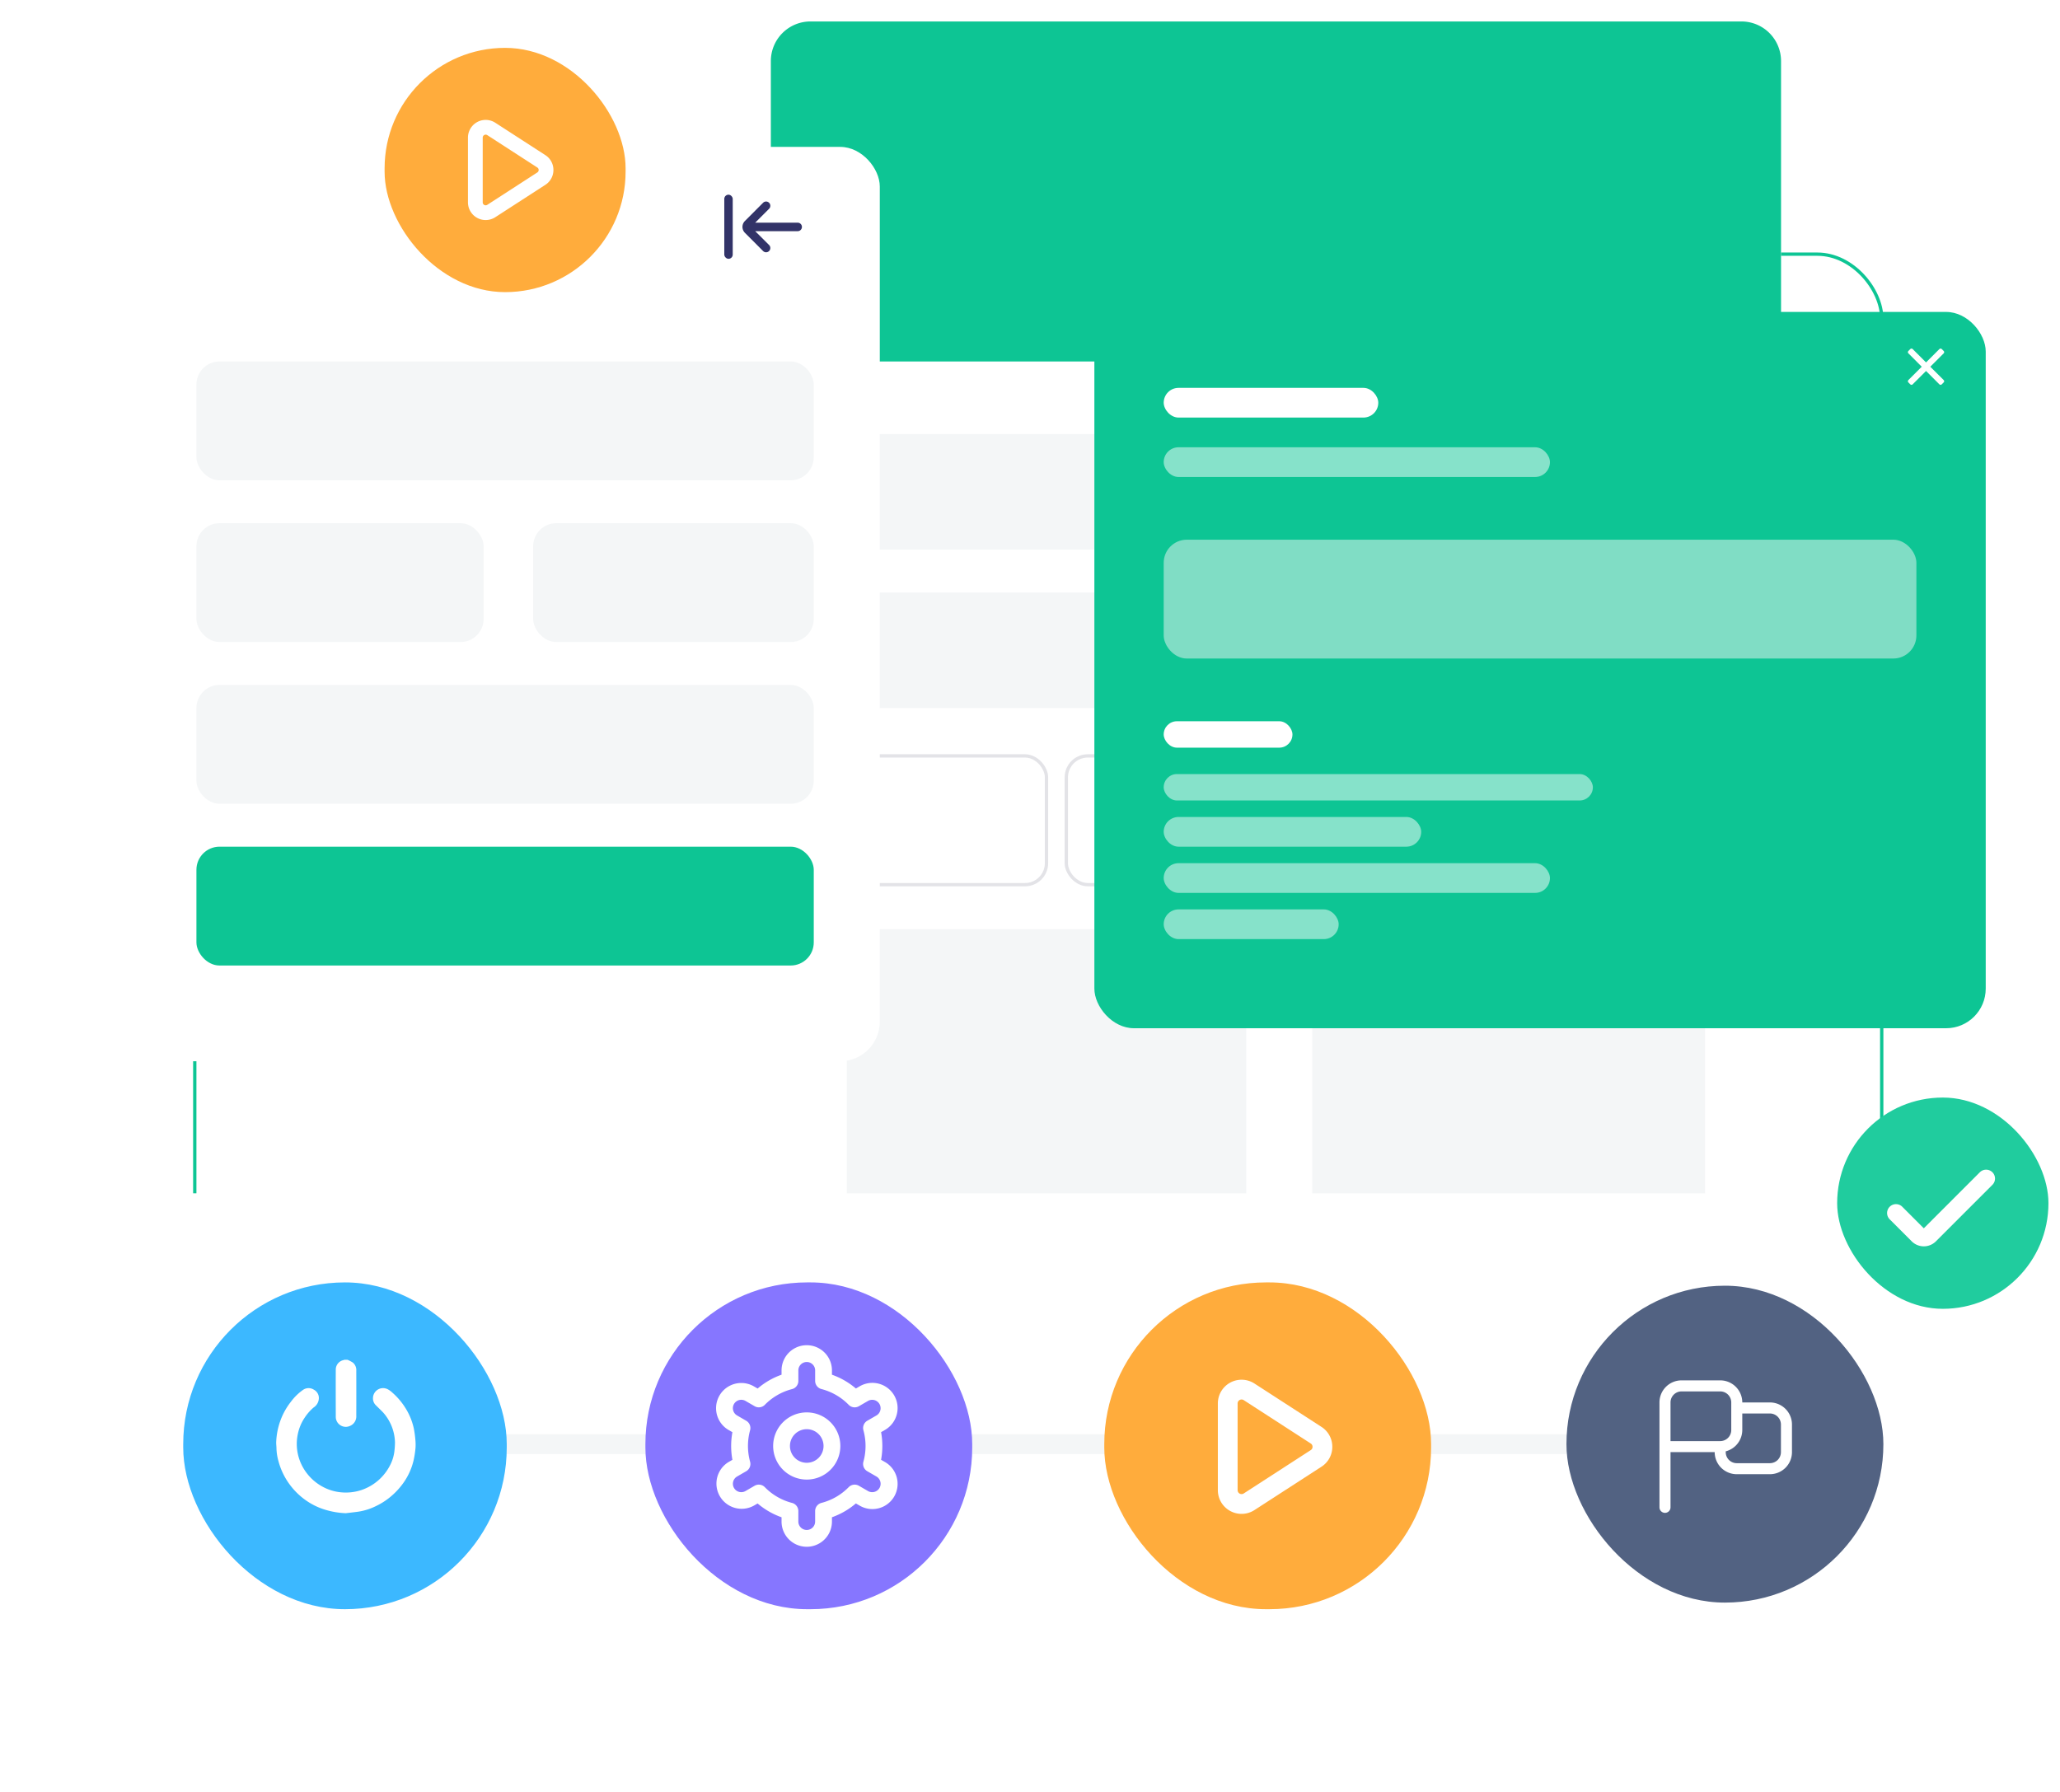 <svg xmlns="http://www.w3.org/2000/svg" xmlns:xlink="http://www.w3.org/1999/xlink" width="624" height="543" viewBox="0 0 624 543">
    <defs>
        <filter id="Rectangle_998" x="211" y="0" width="351" height="419" filterUnits="userSpaceOnUse">
            <feOffset dy="3" input="SourceAlpha"/>
            <feGaussianBlur stdDeviation="7.5" result="blur"/>
            <feFlood flood-opacity="0.102"/>
            <feComposite operator="in" in2="blur"/>
            <feComposite in="SourceGraphic"/>
        </filter>
        <filter id="Rectangle_1072" x="0" y="339" width="623" height="204" filterUnits="userSpaceOnUse">
            <feOffset dy="3" input="SourceAlpha"/>
            <feGaussianBlur stdDeviation="7.5" result="blur-2"/>
            <feFlood flood-opacity="0.102"/>
            <feComposite operator="in" in2="blur-2"/>
            <feComposite in="SourceGraphic"/>
        </filter>
        <clipPath id="clip-path">
            <rect id="Rectangle_1845" data-name="Rectangle 1845" width="42.242" height="46.466" fill="#fff"/>
        </clipPath>
        <filter id="Rectangle_1072-2" x="17" y="22" width="272" height="322" filterUnits="userSpaceOnUse">
            <feOffset dy="3" input="SourceAlpha"/>
            <feGaussianBlur stdDeviation="7.5" result="blur-3"/>
            <feFlood flood-opacity="0.102"/>
            <feComposite operator="in" in2="blur-3"/>
            <feComposite in="SourceGraphic"/>
        </filter>
        <filter id="Rectangle_1893" x="309" y="72" width="315" height="262" filterUnits="userSpaceOnUse">
            <feOffset dy="3" input="SourceAlpha"/>
            <feGaussianBlur stdDeviation="7.5" result="blur-4"/>
            <feFlood flood-opacity="0.102"/>
            <feComposite operator="in" in2="blur-4"/>
            <feComposite in="SourceGraphic"/>
        </filter>
    </defs>
    <g id="Group_5888" data-name="Group 5888" transform="translate(12187.5 9253.5)">
        <g id="Rectangle_1071" data-name="Rectangle 1071" transform="translate(-12129 -9177)" fill="none" stroke="#0dc594" stroke-width="1">
            <rect width="512" height="435" rx="20" stroke="none"/>
            <rect x="0.5" y="0.5" width="511" height="434" rx="19.5" fill="none"/>
        </g>
        <g id="Group_5908" data-name="Group 5908" transform="translate(724 14)">
            <g transform="matrix(1, 0, 0, 1, -12911.5, -9267.5)" filter="url(#Rectangle_998)">
                <rect id="Rectangle_998-2" data-name="Rectangle 998" width="306" height="374" rx="12" transform="translate(233.5 19.5)" fill="#fff"/>
            </g>
            <rect id="Rectangle_999" data-name="Rectangle 999" width="260" height="35" rx="7" transform="translate(-12655 -9136)" fill="#f4f6f7"/>
            <rect id="Rectangle_1000" data-name="Rectangle 1000" width="121" height="35" rx="7" transform="translate(-12655 -9088)" fill="#f4f6f7"/>
            <rect id="Rectangle_1001" data-name="Rectangle 1001" width="121" height="92" rx="7" transform="translate(-12655 -8986)" fill="#f4f6f7"/>
            <g id="Rectangle_1002" data-name="Rectangle 1002" transform="translate(-12655 -9039)" fill="none" stroke="#a0a0ae" stroke-width="1" opacity="0.3">
                <rect width="61" height="40" rx="7" stroke="none"/>
                <rect x="0.5" y="0.5" width="60" height="39" rx="6.5" fill="none"/>
            </g>
            <g id="Rectangle_1002-2" data-name="Rectangle 1002" transform="translate(-12589 -9039)" fill="none" stroke="#a0a0ae" stroke-width="1" opacity="0.3">
                <rect width="61" height="40" rx="7" stroke="none"/>
                <rect x="0.5" y="0.5" width="60" height="39" rx="6.5" fill="none"/>
            </g>
            <g id="Rectangle_1002-3" data-name="Rectangle 1002" transform="translate(-12522 -9039)" fill="none" stroke="#a0a0ae" stroke-width="1" opacity="0.3">
                <rect width="61" height="40" rx="7" stroke="none"/>
                <rect x="0.5" y="0.5" width="60" height="39" rx="6.5" fill="none"/>
            </g>
            <g id="Rectangle_1002-4" data-name="Rectangle 1002" transform="translate(-12456 -9039)" fill="none" stroke="#a0a0ae" stroke-width="1" opacity="0.3">
                <rect width="61" height="40" rx="7" stroke="none"/>
                <rect x="0.5" y="0.5" width="60" height="39" rx="6.5" fill="none"/>
            </g>
            <rect id="Rectangle_1006" data-name="Rectangle 1006" width="119" height="35" rx="7" transform="translate(-12514 -9088)" fill="#f4f6f7"/>
            <path id="Rectangle_1007" data-name="Rectangle 1007" d="M12,0H294a12,12,0,0,1,12,12v91a0,0,0,0,1,0,0H0a0,0,0,0,1,0,0V12A12,12,0,0,1,12,0Z" transform="translate(-12678 -9261)" fill="#0dc594"/>
            <rect id="Rectangle_1008" data-name="Rectangle 1008" width="119" height="92" rx="7" transform="translate(-12514 -8986)" fill="#f4f6f7"/>
        </g>
        <g id="Group_5905" data-name="Group 5905" transform="translate(-4.095 32.102)">
            <g transform="matrix(1, 0, 0, 1, -12183.41, -9285.6)" filter="url(#Rectangle_1072)">
                <rect id="Rectangle_1072-3" data-name="Rectangle 1072" width="578" height="159" rx="12" transform="translate(22.5 358.5)" fill="#fff"/>
            </g>
            <rect id="Rectangle_56" data-name="Rectangle 56" width="402" height="6" transform="translate(-12046.905 -8851.102)" fill="#f4f6f7"/>
            <rect id="Rectangle_1884" data-name="Rectangle 1884" width="98" height="99" rx="49" transform="translate(-12127.905 -8897.102)" fill="#3cb8ff"/>
            <g id="Group_5799" data-name="Group 5799" transform="translate(-12099.743 -8873.657)">
                <g id="Group_5799-2" data-name="Group 5799" clip-path="url(#clip-path)">
                    <path id="Path_693" data-name="Path 693" d="M150.731,18.332a3.034,3.034,0,0,0,4.147,1.686,3.1,3.1,0,0,0,1.879-3.065q.024-6.812,0-13.625A2.93,2.93,0,0,0,155.715.843,10.935,10.935,0,0,0,154.11,0H153.1a.878.878,0,0,1-.184.089,2.938,2.938,0,0,0-2.371,2.73c-.023,4.828-.012,9.656,0,14.485a2.936,2.936,0,0,0,.183,1.027" transform="translate(-132.495)" fill="#fff"/>
                    <path id="Path_694" data-name="Path 694" d="M42.124,87.679a28.788,28.788,0,0,0-.456-3.144,19.4,19.4,0,0,0-2.706-6.4,20.662,20.662,0,0,0-3.745-4.34,6.465,6.465,0,0,0-1.47-1.067,3.061,3.061,0,0,0-4.43,2.715,2.9,2.9,0,0,0,.9,2.179c.7.7,1.425,1.382,2.114,2.095a14.142,14.142,0,0,1,3.651,9.146,24.7,24.7,0,0,1-.177,2.671,12.2,12.2,0,0,1-1.22,4.053A15.145,15.145,0,0,1,25.75,103.3a15.045,15.045,0,0,1-6.423.636,14.408,14.408,0,0,1-4.594-1.324,14.976,14.976,0,0,1-5.317-4.249,14.593,14.593,0,0,1-3.166-8.449,14.028,14.028,0,0,1,.277-3.457,13.725,13.725,0,0,1,2.112-5.116,14.518,14.518,0,0,1,2.677-3.055,3.467,3.467,0,0,0,1.611-2.926,2.827,2.827,0,0,0-1.513-2.479,2.932,2.932,0,0,0-3.192-.006,15.906,15.906,0,0,0-3.708,3.585,20.543,20.543,0,0,0-3.052,5.292,21.356,21.356,0,0,0-1.458,6.96c-.028.639.075,1.283.081,1.926a15.425,15.425,0,0,0,.6,3.878,20.935,20.935,0,0,0,3.748,7.542,21.306,21.306,0,0,0,4.506,4.3,20.339,20.339,0,0,0,5.868,2.876,24.772,24.772,0,0,0,6.264,1.063c1.292-.157,2.588-.29,3.877-.477a18.163,18.163,0,0,0,5.287-1.688,20.738,20.738,0,0,0,4.56-2.953,22.009,22.009,0,0,0,3.68-3.988,19.419,19.419,0,0,0,3.161-6.974,28.521,28.521,0,0,0,.572-3.792,15.16,15.16,0,0,0-.087-2.736" transform="translate(0 -63.822)" fill="#fff"/>
                </g>
            </g>
            <g id="Group_5903" data-name="Group 5903" transform="translate(-11848.974 -8896.751)">
                <rect id="Rectangle_1886" data-name="Rectangle 1886" width="99" height="99" rx="49" transform="translate(0.069 -0.351)" fill="#ffac3c"/>
                <path id="Polygon_7" data-name="Polygon 7" d="M20.332,5.987a1.15,1.15,0,0,0-1.005.547L6.19,26.834A1.2,1.2,0,0,0,7.2,28.682H33.467a1.2,1.2,0,0,0,1.005-1.848L21.337,6.533a1.15,1.15,0,0,0-1.005-.547m0-5.987a7.128,7.128,0,0,1,6.031,3.281L39.5,23.582a7.184,7.184,0,0,1-6.031,11.086H7.2A7.184,7.184,0,0,1,1.164,23.582L14.3,3.281A7.128,7.128,0,0,1,20.332,0Z" transform="translate(69.14 29.119) rotate(90)" fill="#fff"/>
            </g>
            <rect id="Rectangle_1885" data-name="Rectangle 1885" width="99" height="99" rx="49" transform="translate(-11987.905 -8897.102)" fill="#8676ff"/>
            <g id="settings" transform="translate(-11966.5 -8878.076)">
                <path id="Path_35" data-name="Path 35" d="M18.177,8A10.177,10.177,0,1,0,28.353,18.177,10.177,10.177,0,0,0,18.177,8Zm0,15.265a5.088,5.088,0,1,1,5.088-5.088A5.088,5.088,0,0,1,18.177,23.265Z" transform="translate(9.293 12.353)" fill="#fff"/>
                <path id="Path_36" data-name="Path 36" d="M52.318,35.364l-1.13-.651a23.152,23.152,0,0,0,0-8.37l1.13-.651a7.637,7.637,0,1,0-7.632-13.23l-1.132.654a22.839,22.839,0,0,0-7.248-4.178V7.632a7.632,7.632,0,0,0-15.265,0V8.938a22.839,22.839,0,0,0-7.246,4.188l-1.137-.659A7.637,7.637,0,1,0,5.025,25.7l1.13.651a23.152,23.152,0,0,0,0,8.37l-1.13.651A7.637,7.637,0,0,0,12.657,48.6l1.132-.654a22.839,22.839,0,0,0,7.251,4.178v1.305a7.632,7.632,0,0,0,15.265,0V52.122a22.839,22.839,0,0,0,7.246-4.188l1.137.656a7.637,7.637,0,1,0,7.632-13.23Zm-6.483-9.607a17.931,17.931,0,0,1,0,9.541,2.544,2.544,0,0,0,1.181,2.883l2.758,1.593a2.545,2.545,0,1,1-2.544,4.409l-2.763-1.6a2.544,2.544,0,0,0-3.091.42,17.768,17.768,0,0,1-8.251,4.77,2.544,2.544,0,0,0-1.911,2.465v3.188a2.544,2.544,0,1,1-5.088,0V50.242a2.544,2.544,0,0,0-1.911-2.465A17.768,17.768,0,0,1,15.967,43a2.544,2.544,0,0,0-3.091-.42l-2.758,1.6a2.544,2.544,0,1,1-2.544-4.407l2.758-1.593a2.544,2.544,0,0,0,1.18-2.883,17.931,17.931,0,0,1,0-9.541,2.544,2.544,0,0,0-1.183-2.872L7.571,21.284a2.545,2.545,0,0,1,2.544-4.409l2.763,1.6a2.544,2.544,0,0,0,3.089-.41,17.768,17.768,0,0,1,8.251-4.77,2.544,2.544,0,0,0,1.911-2.475V7.632a2.544,2.544,0,0,1,5.088,0v3.185a2.544,2.544,0,0,0,1.911,2.465,17.768,17.768,0,0,1,8.251,4.78,2.544,2.544,0,0,0,3.091.42l2.758-1.6a2.544,2.544,0,1,1,2.544,4.407l-2.758,1.593a2.544,2.544,0,0,0-1.178,2.872Z" transform="translate(-1.203 0)" fill="#fff"/>
            </g>
            <g id="Group_5892" data-name="Group 5892" transform="translate(-11708.629 -8895.688)">
                <g id="Component_6_242" data-name="Component 6 – 242" transform="translate(-0.277 -0.414)">
                    <rect id="Rectangle_6" data-name="Rectangle 6" width="96" height="96" rx="48" fill="#526282"/>
                </g>
                <path id="fi-rr-flag" d="M33.447,6.689H25.086A6.689,6.689,0,0,0,18.4,0H6.689A6.689,6.689,0,0,0,0,6.689V38.464a1.672,1.672,0,1,0,3.345,0V21.741H16.724a6.689,6.689,0,0,0,6.689,6.689H33.447a6.689,6.689,0,0,0,6.689-6.689V13.379A6.689,6.689,0,0,0,33.447,6.689ZM3.345,18.4V6.689A3.345,3.345,0,0,1,6.689,3.345H18.4a3.345,3.345,0,0,1,3.345,3.345v8.362A3.345,3.345,0,0,1,18.4,18.4Zm33.447,3.345a3.345,3.345,0,0,1-3.345,3.345H23.413a3.345,3.345,0,0,1-3.345-3.345V21.5a6.689,6.689,0,0,0,5.017-6.452V10.034h8.362a3.345,3.345,0,0,1,3.345,3.345Z" transform="translate(27.899 28.262)" fill="#fff"/>
            </g>
            <g id="Group_5895" data-name="Group 5895" transform="translate(-11626.762 -8953.102)">
                <g id="Component_6_243" data-name="Component 6 – 243" transform="translate(-0.143 0)">
                    <rect id="Rectangle_6-2" data-name="Rectangle 6" width="64" height="64" rx="32" transform="translate(-0.001 0)" fill="#20cc9e"/>
                </g>
                <path id="Union_82" data-name="Union 82" d="M7.412,21.712.788,15.087a2.692,2.692,0,1,1,3.811-3.8l6.468,6.473L28.038.787a2.7,2.7,0,0,1,3.812,0,2.687,2.687,0,0,1,0,3.8L14.729,21.712a5.186,5.186,0,0,1-7.316,0Z" transform="translate(15.035 21.85)" fill="#fff"/>
            </g>
        </g>
        <g id="Group_5906" data-name="Group 5906" transform="translate(-48 -9)">
            <g transform="matrix(1, 0, 0, 1, -12139.5, -9244.5)" filter="url(#Rectangle_1072-2)">
                <rect id="Rectangle_1072-4" data-name="Rectangle 1072" width="227" height="277" rx="12" transform="translate(39.5 41.5)" fill="#fff"/>
            </g>
            <g id="Group_5904" data-name="Group 5904" transform="translate(-12023.311 -9230)">
                <rect id="Rectangle_1886-2" data-name="Rectangle 1886" width="73" height="74" rx="36.5" transform="translate(0.311)" fill="#ffac3c"/>
                <path id="Polygon_7-2" data-name="Polygon 7" d="M15.181,4.47a.859.859,0,0,0-.751.408L4.622,20.036a.894.894,0,0,0,.751,1.38H24.989a.894.894,0,0,0,.751-1.38L15.932,4.878a.859.859,0,0,0-.751-.408m0-4.47a5.322,5.322,0,0,1,4.5,2.45l9.808,15.158a5.364,5.364,0,0,1-4.5,8.278H5.373a5.364,5.364,0,0,1-4.5-8.278L10.678,2.45A5.322,5.322,0,0,1,15.181,0Z" transform="translate(51.449 21.813) rotate(90)" fill="#fff"/>
            </g>
            <rect id="Rectangle_1888" data-name="Rectangle 1888" width="187" height="36" rx="7" transform="translate(-12080 -9135)" fill="#f4f6f7"/>
            <rect id="Rectangle_1889" data-name="Rectangle 1889" width="87" height="36" rx="7" transform="translate(-12080 -9086)" fill="#f4f6f7"/>
            <rect id="Rectangle_1890" data-name="Rectangle 1890" width="85" height="36" rx="7" transform="translate(-11978 -9086)" fill="#f4f6f7"/>
            <rect id="Rectangle_1891" data-name="Rectangle 1891" width="187" height="36" rx="7" transform="translate(-12080 -8988)" fill="#0dc594"/>
            <rect id="Rectangle_1892" data-name="Rectangle 1892" width="187" height="36" rx="7" transform="translate(-12080 -9037)" fill="#f4f6f7"/>
            <g id="Group_5907" data-name="Group 5907" transform="translate(-11920.104 -9185.521)">
                <path id="arrow-small-left" d="M22.729,12.435H9.861L14.094,8.2A1.288,1.288,0,0,0,12.28,6.373L6.759,11.907A2.574,2.574,0,0,0,6,13.721H6a2.574,2.574,0,0,0,.759,1.8l5.521,5.534a1.288,1.288,0,0,0,1.814-1.827L9.861,15.008H22.729a1.287,1.287,0,1,0,0-2.574Z" transform="translate(-0.498 -3.954)" fill="#323368"/>
                <rect id="Rectangle_108" data-name="Rectangle 108" width="2.556" height="19.428" rx="1.278" fill="#323368"/>
            </g>
        </g>
        <g id="Group_5909" data-name="Group 5909" transform="translate(-37 98)">
            <g transform="matrix(1, 0, 0, 1, -12150.5, -9351.5)" filter="url(#Rectangle_1893)">
                <rect id="Rectangle_1893-2" data-name="Rectangle 1893" width="270" height="217" rx="12" transform="translate(331.5 91.5)" fill="#0dc594"/>
            </g>
            <rect id="Rectangle_1073" data-name="Rectangle 1073" width="65" height="9" rx="4.5" transform="translate(-11798 -9233.999)" fill="#fff"/>
            <rect id="Rectangle_1074" data-name="Rectangle 1074" width="117" height="9" rx="4.5" transform="translate(-11798 -9215.999)" fill="#fff" opacity="0.5"/>
            <path id="Path_769" data-name="Path 769" d="M9.99.589,9.4,0,5,4.406.589,0,0,.589,4.406,5,0,9.4l.589.589L5,5.584,9.4,9.99,9.99,9.4,5.584,5Z" transform="translate(-11572.076 -9245.404)" fill="#fff" stroke="#fff" stroke-linecap="round" stroke-linejoin="round" stroke-width="1"/>
            <rect id="Rectangle_1894" data-name="Rectangle 1894" width="228" height="36" rx="7" transform="translate(-11798 -9188)" fill="#f4f6f7" opacity="0.5"/>
            <rect id="Rectangle_1895" data-name="Rectangle 1895" width="39" height="8" rx="4" transform="translate(-11798 -9133.001)" fill="#fff"/>
            <rect id="Rectangle_1896" data-name="Rectangle 1896" width="130" height="8" rx="4" transform="translate(-11798 -9117)" fill="#fff" opacity="0.5"/>
            <rect id="Rectangle_1897" data-name="Rectangle 1897" width="78" height="9" rx="4.5" transform="translate(-11798 -9104)" fill="#fff" opacity="0.5"/>
            <rect id="Rectangle_1898" data-name="Rectangle 1898" width="117" height="9" rx="4.5" transform="translate(-11798 -9090)" fill="#fff" opacity="0.5"/>
            <rect id="Rectangle_1899" data-name="Rectangle 1899" width="53" height="9" rx="4.5" transform="translate(-11798 -9076)" fill="#fff" opacity="0.5"/>
        </g>
    </g>
</svg>
